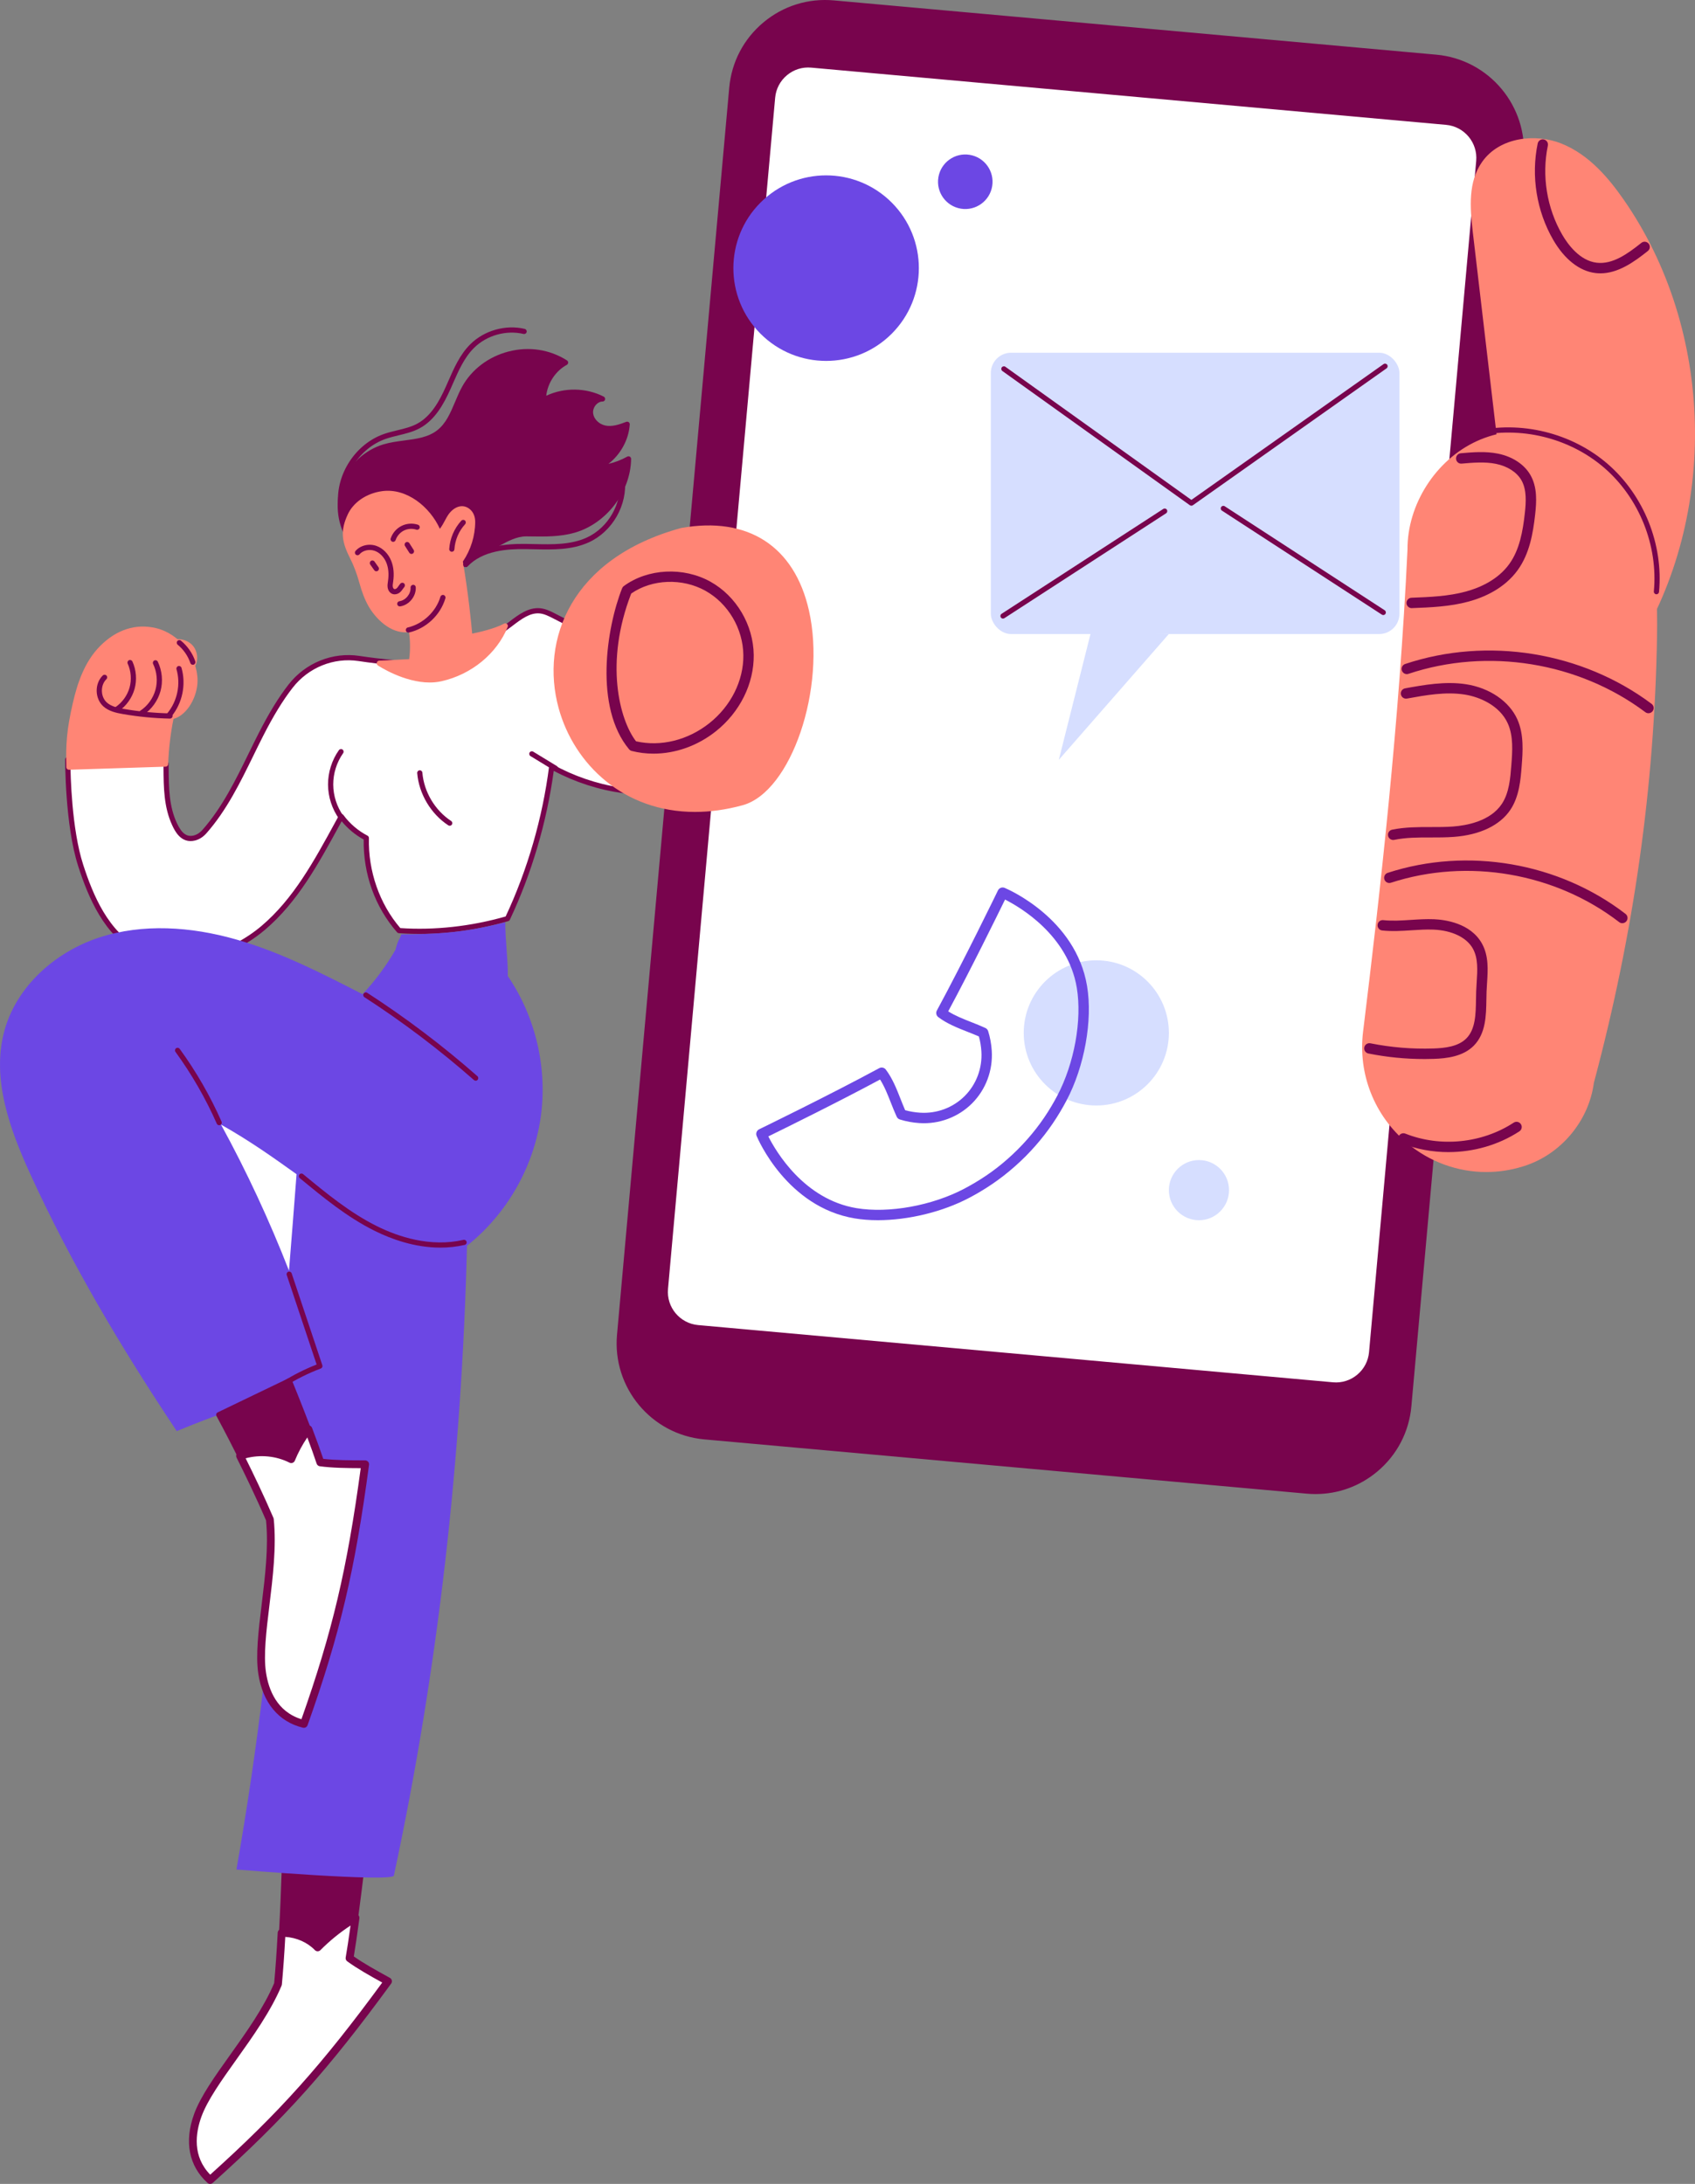 <svg xmlns="http://www.w3.org/2000/svg" id="Layer_2" data-name="Layer 2" width="1598.52" height="2058.81" viewBox="0 0 1598.52 2058.81"><rect x="0" y="0" width="1598.52" height="2058.81" fill="#808080" stroke="none"/><defs><style> .cls-1 { fill: #fff; } .cls-2 { fill: #ff8575; } .cls-3 { fill: #6c47e4; } .cls-4 { fill: #d6deff; } .cls-5 { fill: #78044d; } </style></defs><g id="_6" data-name="6"><g><g><path class="cls-5" d="m328.95,506.86c-9.02-15.16-10.62-34.52-4.21-50.95,6.41-16.44,20.69-29.6,37.59-34.66,17.16-5.13,37.25-2.66,51.42-13.62,12.92-9.99,16.36-27.69,24.26-41.99,17.51-31.68,61.78-45.06,95.36-23.84-12.64,6.87-20.99,21.01-20.89,35.4,16.89-9.47,38.52-9.9,55.78-1.12-6.76.02-12.15,7.22-11.32,13.93.83,6.71,6.76,12.09,13.36,13.52,6.61,1.43,13.61-.6,21.16-3.57-1.21,17.82-13.07,34.5-29.5,41.5,10.75-.55,21.36-3.6,30.76-8.85-.43,30.23-22.39,58.91-51.45,67.22-14.36,4.1-29.57,3.58-44.5,3.37-14.93-.22-27.8,11.05-41.73,16.44-13.93,5.4-26.34,17.1-28.43,31.88l-97.66-44.67Z"></path><path class="cls-5" d="m426.61,553.98c-.35,0-.7-.07-1.02-.22l-97.65-44.67c-.45-.21-.83-.55-1.09-.97-9.35-15.72-11.03-36.06-4.39-53.1,6.64-17.04,21.65-30.87,39.18-36.12,6.36-1.9,13.11-2.79,19.63-3.65,11.54-1.52,22.44-2.95,30.98-9.56,8.32-6.44,12.49-16.31,16.9-26.76,2.04-4.84,4.15-9.84,6.72-14.47,8.95-16.2,24.92-28.27,43.83-33.11,19.14-4.91,38.66-1.93,54.98,8.39.73.47,1.17,1.28,1.14,2.15s-.52,1.66-1.28,2.07c-10.61,5.77-18.05,17.13-19.39,29.12,17.01-7.97,37.41-7.74,54.22.82,1.01.51,1.53,1.65,1.27,2.75-.26,1.1-1.24,1.88-2.37,1.88-2.27,0-4.47,1.1-6.22,3.08-2.02,2.29-3.02,5.32-2.68,8.1.66,5.33,5.48,10.13,11.45,11.43,6.23,1.35,13.16-.86,19.75-3.46.79-.3,1.66-.19,2.35.3.68.5,1.05,1.31,1,2.14-.98,14.52-8.69,28.31-20.16,37.21,6.21-1.45,12.22-3.76,17.78-6.86.76-.43,1.7-.41,2.45.04.75.45,1.21,1.27,1.2,2.14-.44,31.1-23.33,60.99-53.23,69.54-13.83,3.96-28.38,3.72-42.49,3.5l-2.72-.04c-.13,0-.26,0-.39,0-9.08,0-17.42,4.53-26.23,9.33-4.58,2.49-9.32,5.07-14.18,6.95-14.56,5.64-25.12,17.4-26.89,29.94-.11.77-.57,1.44-1.25,1.81-.37.2-.77.3-1.18.3Zm-95.93-49.03l94.11,43.05c3.68-15.56,17.3-25.96,29.37-30.64,4.56-1.77,9.16-4.27,13.6-6.69,9.11-4.95,18.71-10,29.04-9.92l2.73.04c13.74.21,27.93.44,41.07-3.31,26.56-7.59,47.2-33.25,49.47-60.73-8.73,4.2-18.32,6.66-27.98,7.16-1.14.07-2.25-.74-2.52-1.9-.26-1.16.34-2.34,1.43-2.81,14.42-6.14,25.12-20.12,27.58-35.55-6.17,2.17-12.6,3.6-18.8,2.27-8.07-1.75-14.36-8.17-15.28-15.61-.51-4.15.93-8.62,3.86-11.94.91-1.04,1.92-1.91,3-2.62-15.35-5.63-33.45-4.39-47.69,3.59-.75.42-1.68.41-2.43-.02-.75-.44-1.22-1.23-1.22-2.1-.09-13.81,7.24-27.52,18.59-35.37-14.43-7.93-31.22-9.99-47.7-5.76-17.61,4.52-32.46,15.72-40.76,30.74-2.44,4.41-4.49,9.29-6.49,14.01-4.46,10.57-9.08,21.51-18.41,28.73-9.59,7.42-21.67,9.01-33.34,10.55-6.33.83-12.89,1.69-18.87,3.49-16.11,4.82-29.9,17.54-36.01,33.2-6.02,15.43-4.61,33.8,3.65,48.16Z"></path></g><g><path class="cls-5" d="m365.94,1867.8c-61.58,84.3-102.54,128.86-167.76,187.34-19.58-17.66-18.89-41.07-11.66-60.99,12.15-33.35,56.46-77.91,75.64-123.69,1.38-14.71,2.51-31.58,3.39-48.25,2.36-43.33,3.29-85.43,3.29-85.43l75.54-2.46s-4.53,39.3-9.1,73.68c-1.97,14.71-3.98,28.57-5.66,38.02,10.38,7.57,23.36,14.66,36.3,21.79Z"></path><path class="cls-5" d="m198.18,2057.58c-.59,0-1.17-.21-1.64-.63-22.06-19.89-18.87-45.59-12.32-63.64,5.96-16.38,19.51-35.36,33.85-55.46,15.66-21.95,31.84-44.64,41.7-68,1.26-13.61,2.39-29.68,3.35-47.77,2.33-42.8,3.28-84.93,3.29-85.36.03-1.3,1.07-2.35,2.37-2.39l75.54-2.46c.68-.06,1.4.26,1.88.79.48.52.71,1.23.63,1.94-.05.39-4.58,39.71-9.11,73.72-2.05,15.32-3.91,27.92-5.41,36.6,9.66,6.88,21.68,13.5,33.33,19.92l1.47.81c.61.34,1.06.93,1.21,1.62.15.69,0,1.41-.42,1.97-59.26,81.14-100.11,126.75-168.1,187.71-.47.42-1.05.63-1.64.63Zm73.07-318.43c-.23,9.42-1.22,46.06-3.24,83.19-.97,18.32-2.11,34.59-3.4,48.34-.02.25-.09.49-.18.72-10.05,23.99-26.48,47.02-42.37,69.29-14.14,19.82-27.49,38.54-33.23,54.29-5.87,16.17-8.87,38.96,9.39,56.82,66.08-59.4,106.43-104.44,164.1-183.21-11.97-6.6-24.27-13.43-34.11-20.61-.76-.55-1.14-1.49-.97-2.41,1.53-8.64,3.48-21.75,5.64-37.91,3.82-28.7,7.64-61.19,8.76-70.81l-70.38,2.29Z"></path></g><g><path class="cls-1" d="m365.94,1867.8c-61.58,84.3-102.54,128.86-167.76,187.34-19.58-17.66-18.89-41.07-11.66-60.99,12.15-33.35,56.46-77.91,75.64-123.69,1.38-14.71,2.51-31.58,3.39-48.25,12.54-.25,25.28,4.57,34.03,13.62,10.67-10.72,22.67-20.12,35.71-27.84-1.97,14.71-3.98,28.57-5.66,38.02,10.38,7.57,23.36,14.66,36.3,21.79Z"></path><path class="cls-5" d="m198.18,2058.81c-.88,0-1.76-.31-2.46-.95-17.61-15.88-22.1-38.95-12.65-64.97,6.02-16.54,19.61-35.59,34-55.76,15.58-21.84,31.68-44.42,41.49-67.59,1.26-13.55,2.37-29.54,3.33-47.54.1-1.93,1.67-3.44,3.6-3.48,12.41-.14,24.98,4.26,34.06,12.19,10.31-9.97,21.69-18.67,33.88-25.89,1.21-.72,2.72-.68,3.9.1,1.17.78,1.8,2.16,1.61,3.55-1.99,14.89-3.81,27.22-5.28,35.89,9.49,6.68,21.22,13.14,32.58,19.4l1.47.81c.93.51,1.58,1.39,1.82,2.42.23,1.03,0,2.11-.62,2.96-59.32,81.21-100.21,126.87-168.27,187.9-.7.63-1.58.94-2.45.94Zm70.86-232.86c-.93,16.9-2.01,31.97-3.21,44.84-.04.37-.13.74-.27,1.08-10.1,24.11-27.32,48.24-42.51,69.53-14.09,19.75-27.4,38.41-33.08,54-5.66,15.58-8.6,37.43,8.28,54.71,65.18-58.67,105.33-103.47,162.24-181.12-11.62-6.41-23.46-13.04-33.03-20.02-1.14-.83-1.7-2.23-1.45-3.61,1.27-7.2,2.84-17.51,4.58-30.12-10.18,6.67-19.72,14.44-28.4,23.18-.69.69-1.63,1.08-2.61,1.08h-.02c-.99,0-1.93-.41-2.62-1.12-7.05-7.28-17.29-11.8-27.92-12.44Z"></path></g><g><path class="cls-1" d="m398.84,625.72c-20.27.01-40.54-1.98-60.29-4.96-24.59-3.71-49.2,6.44-64.48,26.07-11,14.14-20.07,30.07-28.2,46.06-15.97,31.39-29.65,64.51-53.04,91.02-2.52,2.86-5.78,5.14-9.48,6.07-9.95,2.49-15.25-5.52-18.7-12.9-8.33-17.82-7.87-37.43-8.06-57.1l-92.66-3.89s-.4,60.84,12.16,99.72c10.3,31.89,25.12,65.12,54.92,80.44,37.5,19.27,85.14,5.75,117.28-21.54,32.14-27.29,52.18-65.82,73.58-104.94,6.14,8.36,14.18,15.32,23.6,20.22-.82,31.49,9.73,63.15,30.86,87.31,35.3,2.56,71.12-2.25,102.28-11.27,21.89-46.37,35.71-96.54,41.67-143.18,20.82,11.6,43.82,19.25,67.44,22.43,0,0-13.16-139.56-7.66-135.16-19.12-9.8-38.25-19.59-57.37-29.39-4.26-2.18-8.64-4.4-13.4-4.88-10.31-1.04-19.43,6.08-27.68,12.35-25.85,19.63-55.09,37.5-82.76,37.52Z"></path><path class="cls-5" d="m169.78,907.81c-13.57,0-27.14-2.83-39.89-9.38-31.56-16.22-46.58-52.27-56.14-81.86-12.53-38.81-12.28-99.88-12.28-100.49,0-.66.28-1.3.76-1.76.48-.46,1.04-.73,1.79-.67l92.66,3.89c1.3.05,2.33,1.12,2.35,2.42l.03,4.05c.14,18.48.26,35.93,7.8,52.04,4.56,9.75,9.32,13.2,15.88,11.56,3.76-.94,6.56-3.41,8.24-5.32,18.6-21.1,31.27-46.97,43.51-72,3.03-6.2,6.06-12.39,9.18-18.52,9.91-19.48,18.95-34.24,28.45-46.45,15.93-20.46,41.54-30.8,66.78-26.98,22,3.32,41.54,4.93,59.71,4.93h.22c29.18-.02,60.36-21.14,81.28-37.02l.57-.44c8.34-6.34,17.79-13.51,28.84-12.4,5.28.53,10.06,2.98,14.27,5.14l57.37,29.39h0c.16.08.3.17.42.27.98.79,1.21,2.19.53,3.24-.18.27-.4.5-.66.68-1.84,10,4.27,85.92,8.7,132.91.07.74-.2,1.48-.74,2-.54.52-1.3.76-2.02.66-22.56-3.04-45.01-10.29-65.15-21-6.56,48.35-20.85,96.8-41.41,140.37-.3.64-.86,1.11-1.53,1.31-34.04,9.86-69.73,13.79-103.14,11.36-.64-.04-1.24-.35-1.67-.83-20.83-23.82-31.99-54.83-31.5-87.47-7.92-4.34-15.01-10.23-20.76-17.22l-1.66,3.03c-20.54,37.65-39.94,73.21-70.7,99.33-20.91,17.75-50.49,31.23-80.09,31.23Zm-103.4-189.17c.1,11.89,1.19,62.82,12.03,96.41,9.27,28.7,23.75,63.61,53.72,79.01,38.53,19.8,85.31,3.61,114.57-21.23,30.06-25.52,49.26-60.7,69.57-97.94l3.45-6.31c.4-.74,1.15-1.21,1.98-1.27.88-.03,1.64.32,2.14.99,5.97,8.12,13.84,14.86,22.76,19.5.83.43,1.34,1.3,1.32,2.24-.8,31.16,9.97,62.03,29.6,84.88,32.21,2.2,66.53-1.57,99.35-10.95,20.6-43.91,34.76-92.8,40.98-141.44.1-.81.6-1.51,1.32-1.88.73-.36,1.59-.35,2.3.05,19.51,10.87,41.4,18.34,63.52,21.71-9.06-96.54-9.25-123.32-8.01-131.11l-55.41-28.39c-4.02-2.06-8.17-4.18-12.53-4.62-9.08-.9-17.38,5.35-25.38,11.43l-.57.44c-21.48,16.31-53.58,38-84.24,38.02h-.22c-18.42,0-38.2-1.63-60.44-4.99-23.54-3.56-47.34,6.09-62.18,25.15-9.3,11.96-18.19,26.47-27.95,45.66-3.11,6.1-6.13,12.27-9.14,18.45-12.39,25.31-25.19,51.49-44.24,73.08-3.07,3.48-6.78,5.84-10.72,6.83-13.34,3.32-19.27-9.43-21.51-14.24-7.99-17.08-8.13-35.89-8.26-54.08v-1.71s-87.79-3.69-87.79-3.69Z"></path></g><g><path class="cls-2" d="m65.02,723.21c-.52-19.68-.03-33.62,6.11-60.13,4.44-19.18,11.2-38.51,25.12-52.43,13.92-13.92,30.95-20.64,50.12-16.17,21.05,4.91,37.38,25.38,37.49,46.99.08,15.2-9.82,31.86-22.33,34.23-3.03,14.68-4.83,29.62-5.37,44.6l-91.12,2.91Z"></path><path class="cls-2" d="m65.02,725.66c-.62,0-1.23-.24-1.68-.67-.48-.45-.75-1.07-.77-1.72-.56-21.17.2-34.97,6.17-60.74,3.91-16.87,10.37-38.2,25.77-53.61,15.4-15.41,33.52-21.23,52.41-16.82,21.97,5.12,39.27,26.81,39.38,49.36.07,14.56-9.15,32.49-22.7,36.27-2.81,14.04-4.5,28.39-5.01,42.66-.05,1.29-1.08,2.32-2.37,2.36l-91.12,2.91s-.06,0-.08,0Zm69.83-130.08c-13.19,0-25.77,5.69-36.87,16.8-14.53,14.54-20.7,35.03-24.46,51.26-5.62,24.24-6.53,37.66-6.11,57.05l86.38-2.76c.64-14.31,2.43-28.67,5.33-42.72.2-.97.96-1.73,1.94-1.91,10.72-2.03,20.42-17.2,20.34-31.81-.1-20.39-15.74-39.98-35.59-44.61-3.68-.86-7.35-1.29-10.95-1.29Z"></path></g><g><path class="cls-2" d="m414.13,503.29c-7.93-21.6-30.7-40.95-53.49-37.83-12.72,1.74-25.2,9.06-30.54,20.74-5.81,12.7-6.27,22.16,1.82,38.08,3.9,7.68,6.98,15.78,9.24,24.09,2.06,7.55,4.6,14.92,8.43,21.72,6.11,10.88,20.85,26.83,38.07,23,3.13,15.39.38,30.65.38,30.65l-30.3,1.55s31.12,20.56,58.02,14.56c26.89-6,50.64-24.78,60.79-49.74-11.75,6.32-33.47,10.18-33.47,10.18,0,0-2.64-34.14-9.14-71.47,7.55-10.72,11.75-23.78,11.77-36.9,0-3.66-1.17-7.37-3.92-9.78-6.41-5.63-13.62-.73-17.31,4.97-2.93,4.54-4.72,9.89-10.35,16.19Z"></path><path class="cls-2" d="m405.26,643.4c-24.24,0-47.75-15.33-48.89-16.08-.88-.58-1.29-1.67-1.01-2.69.28-1.02,1.18-1.75,2.24-1.8l28.3-1.45c.55-4.19,1.56-14.65-.23-25.48-17.87,2.28-32.34-14.13-38.24-24.62-3.42-6.1-6.17-13.18-8.65-22.28-2.26-8.28-5.3-16.23-9.06-23.63-7.97-15.69-8.44-25.83-1.86-40.2,5.33-11.65,17.76-20.14,32.44-22.14,23.34-3.22,45.28,15,54.53,35.52,2.09-2.82,3.48-5.42,4.84-7.97.91-1.7,1.77-3.3,2.75-4.81,3.05-4.71,7.43-7.88,11.72-8.47,3.33-.46,6.51.57,9.26,2.99,3.07,2.7,4.75,6.83,4.75,11.62-.02,13.21-4.15,26.47-11.63,37.46,5.28,30.62,8,59.21,8.77,67.98,6.07-1.23,21.2-4.62,30.09-9.41.92-.49,2.03-.36,2.8.33.77.69,1.02,1.79.63,2.75-10.28,25.27-34.24,44.9-62.53,51.21-3.64.81-7.34,1.17-11.02,1.17Zm-39.08-16.1c10.52,5.5,30.95,14.17,49.03,10.15,24.5-5.47,45.54-21.44,56.35-42.38-11.96,4.73-27.3,7.49-28.06,7.62-.69.12-1.39-.05-1.93-.48-.55-.42-.89-1.06-.94-1.75-.03-.34-2.71-34.46-9.11-71.24-.11-.64.03-1.3.41-1.83,7.28-10.33,11.3-22.94,11.32-35.49,0-3.32-1.12-6.21-3.08-7.94-1.69-1.49-3.42-2.09-5.35-1.82-2.86.4-6.04,2.81-8.28,6.28-.91,1.4-1.7,2.89-2.54,4.46-1.89,3.53-4.03,7.54-8.04,12.03-.57.64-1.45.94-2.28.78-.85-.16-1.55-.75-1.84-1.56-7.27-19.78-28.84-39.27-50.86-36.25-13.03,1.78-24.01,9.19-28.65,19.33-5.18,11.32-6.33,19.99,1.77,35.95,3.91,7.7,7.08,15.96,9.42,24.56,2.37,8.71,4.97,15.43,8.2,21.17,5.13,9.13,19.15,25.45,35.4,21.81.64-.14,1.31-.03,1.87.34.55.36.94.92,1.07,1.57,3.19,15.67.51,30.93.39,31.57-.2,1.12-1.15,1.95-2.29,2.01l-21.98,1.12Z"></path></g><path class="cls-3" d="m378.36,880.85c-1.38,5.09-2.77,4.04-5.38,14.48-8.85,15.39-19.52,29.74-31.12,41.89-38.77-19.88-77.87-39.88-119.79-51.75-41.93-11.87-87.39-15.18-128.78-1.56s-77.9,46.08-89.24,88.15c-12.17,45.16,5.25,92.62,24.69,135.16,38.64,84.53,86.38,164.65,137.98,241.95,0,0,81.14-34.45,90.76-26.5,5.08,30.7,7.1,61.91,6.8,94.35-7.41,115.78-21.21,231.15-41.31,345.41,0,0,146.7,12.18,148.48,5.73,41.69-194.54,64.01-393.23,68.95-593.78,36.97-29.3,62.26-72.94,69.3-119.59,7.03-46.64-4.27-95.81-30.79-134.62.25-14.31-2.61-36.4-2.36-50.7-26.16,6.34-48.2,11.39-98.18,11.39Z"></path><path class="cls-1" d="m208.45,1060.21c24.32,44.42,45.66,90.48,64.09,137.66,2.43-30.36,4.85-60.73,7.14-90.92-21.98-15.7-43.97-31.39-71.23-46.74Z"></path><g><path class="cls-5" d="m344.4,1380.4c-13.82,103.48-28.48,162.25-57.79,244.78-25.63-6.2-36.25-27.05-39.4-48-5.26-35.12,12.34-95.41,7.28-144.79-9.1-21.15-19.33-42.49-28.08-59.9-11.36-22.77-20.12-38.76-20.12-38.76l66.54-32.02s9.05,22.03,18,45.64c4.08,10.72,8.12,21.79,11.26,31.28,12.74,1.72,27.54,1.72,42.3,1.77Z"></path><path class="cls-5" d="m286.61,1627.63c-.19,0-.38-.02-.58-.07-28.92-7-38.39-31.06-41.24-50.02-2.58-17.23.23-40.36,3.21-64.85,3.25-26.77,6.62-54.45,4.09-79.69-9.91-23.01-20.62-45-27.87-59.42-11.21-22.47-19.98-38.52-20.07-38.68-.33-.59-.39-1.29-.18-1.93.2-.64.66-1.17,1.27-1.46l66.54-32.02c.61-.29,1.31-.32,1.94-.08.63.24,1.13.73,1.39,1.36.09.22,9.17,22.34,18.02,45.71,4.35,11.42,7.98,21.48,10.81,29.92,11.9,1.46,25.78,1.51,39.22,1.55h1.24c.7,0,1.37.31,1.84.84.46.53.68,1.24.58,1.93-13.32,99.76-27.39,159.36-57.91,245.28-.35,1-1.29,1.63-2.31,1.63Zm-76.94-292.81c2.81,5.21,10.13,18.92,18.93,36.57,7.31,14.55,18.14,36.78,28.14,60.03.1.23.16.47.18.72,2.66,25.89-.76,53.98-4.06,81.16-2.94,24.14-5.71,46.95-3.23,63.53,2.55,16.99,10.79,38.41,35.41,45.42,29.59-83.62,43.49-142.51,56.54-239.4-13.69-.05-27.74-.15-39.82-1.78-.93-.13-1.7-.77-2-1.66-2.83-8.54-6.71-19.32-11.22-31.18-7.14-18.82-14.41-36.83-17-43.18l-61.88,29.77Z"></path></g><g><path class="cls-5" d="m584.34,1258.53L690.16,82.92c4.38-48.62,47.34-84.49,95.96-80.11l568.19,51.17c48.62,4.38,84.48,47.34,80.11,95.96l-105.82,1175.61c-4.38,48.62-47.34,84.49-95.96,80.11l-568.19-51.17c-48.62-4.38-84.48-47.34-80.11-95.96Z"></path><path class="cls-5" d="m1240.72,1408.48c-2.76,0-5.53-.12-8.31-.37l-568.19-51.17c-49.88-4.49-86.82-48.73-82.33-98.62L687.72,82.7c2.18-24.17,13.63-46.04,32.26-61.59,18.63-15.55,42.22-22.92,66.36-20.74l568.19,51.17c49.88,4.49,86.82,48.73,82.33,98.62l-105.82,1175.61c-2.18,24.17-13.63,46.04-32.26,61.59-16.48,13.76-36.84,21.11-58.06,21.11Zm-656.38-149.94l2.44.22c-4.25,47.19,30.69,89.05,77.88,93.3l568.19,51.17c22.88,2.06,45.16-4.91,62.79-19.62,17.62-14.71,28.46-35.41,30.52-58.27l105.82-1175.61c4.25-47.2-30.69-89.05-77.88-93.3L785.9,5.26c-22.89-2.05-45.16,4.91-62.78,19.62-17.62,14.71-28.46,35.41-30.52,58.27l-105.82,1175.61-2.44-.22Z"></path></g><g><path class="cls-1" d="m627.54,1214.94L728.6,91.93c1.67-18.58,18.09-32.29,36.67-30.61l598.73,53.94c18.58,1.67,32.28,18.09,30.61,36.67l-101.06,1123.01c-1.67,18.58-18.09,32.29-36.67,30.61l-598.73-53.94c-18.58-1.67-32.28-18.09-30.61-36.67Z"></path><path class="cls-5" d="m1259.97,1308.14c-1.1,0-2.2-.05-3.31-.15l-598.73-53.94c-19.89-1.79-34.62-19.44-32.83-39.33h0L726.15,91.71c.87-9.64,5.44-18.36,12.87-24.56,7.43-6.2,16.78-9.14,26.47-8.27l598.72,53.94c19.89,1.79,34.62,19.43,32.83,39.33l-101.06,1123.01c-.87,9.64-5.44,18.36-12.87,24.56-6.57,5.49-14.69,8.42-23.15,8.42Zm-629.99-92.98h0c-1.55,17.2,11.19,32.46,28.39,34.01l598.72,53.94c8.33.76,16.47-1.79,22.89-7.15,6.42-5.36,10.37-12.91,11.13-21.24l101.06-1123.01c1.55-17.2-11.19-32.46-28.39-34.01l-598.73-53.94c-8.35-.76-16.46,1.79-22.89,7.15-6.42,5.36-10.37,12.91-11.13,21.24l-101.06,1123.01Z"></path></g><g><path class="cls-2" d="m643.22,501.34c-201.12,55.1-118.2,302,56.2,254.22,75.71-20.74,113.72-284.46-56.2-254.22Z"></path><path class="cls-2" d="m655.42,765.42c-67.01,0-114.04-44.76-128.58-97.85-17.53-63.97,11.36-141.27,115.41-169.78.1-.03.22-.05.33-.07,62.8-11.17,106.66,17.2,120.33,77.85,16.51,73.23-16.79,171-62.52,183.53-15.79,4.33-30.82,6.32-44.96,6.32Zm-11.4-260.49c-99.02,27.2-126.65,100.3-110.1,160.7,16.64,60.76,78.47,109.95,164.52,86.38,42.56-11.66,73.08-104.79,57.29-174.82-7.45-33.06-31.83-86.41-111.71-72.26Z"></path></g><path class="cls-5" d="m426.11,520.15c-.06,0-.11,0-.16,0-1.35-.09-2.37-1.25-2.29-2.6.64-9.89,4.68-19.37,11.38-26.68.91-1,2.46-1.06,3.46-.15,1,.91,1.06,2.46.15,3.46-5.95,6.49-9.53,14.9-10.1,23.69-.09,1.3-1.16,2.29-2.44,2.29Z"></path><path class="cls-5" d="m385.15,596.35c-1.12,0-2.13-.77-2.39-1.9-.3-1.32.52-2.63,1.84-2.94,14.25-3.27,26.61-14.89,30.75-28.91.38-1.29,1.73-2.03,3.05-1.66,1.3.39,2.04,1.75,1.66,3.04-4.7,15.91-18.18,28.59-34.36,32.3-.18.04-.37.06-.55.06Z"></path><path class="cls-5" d="m372.24,560.3c-.74,0-1.47-.13-2.16-.38-2.35-.87-4.08-3.21-4.5-6.1-.28-1.91,0-3.77.24-5.4l.09-.62c.94-6.49.45-12.24-1.44-17.07-2.15-5.49-6.31-9.77-11.13-11.47-5.12-1.8-11.15-.4-14.33,3.33-.87,1.03-2.43,1.15-3.45.27-1.03-.88-1.15-2.42-.27-3.46,4.52-5.29,12.62-7.25,19.69-4.77,6.14,2.16,11.4,7.5,14.06,14.3,2.21,5.63,2.79,12.21,1.73,19.55l-.1.65c-.21,1.42-.42,2.77-.24,3.96.16,1.07.72,1.98,1.37,2.22.65.24,1.68-.1,2.45-.83.55-.52,1.03-1.2,1.58-1.99.53-.76,1.09-1.55,1.77-2.31.89-1.01,2.45-1.1,3.46-.21,1.01.9,1.1,2.45.2,3.46-.54.61-.98,1.25-1.41,1.87-.65.93-1.32,1.89-2.24,2.75-1.54,1.45-3.49,2.23-5.35,2.23Z"></path><path class="cls-5" d="m377.02,571.67c-1.19,0-2.24-.88-2.42-2.09-.2-1.34.73-2.59,2.07-2.78,5.93-.87,10.86-6.89,10.54-12.88-.07-1.35.96-2.5,2.31-2.58,1.52-.1,2.51.97,2.58,2.32.45,8.51-6.29,16.75-14.72,17.99-.12.02-.24.03-.36.03Z"></path><path class="cls-5" d="m370.79,510.82c-.26,0-.52-.04-.78-.13-1.28-.43-1.98-1.81-1.55-3.1,1.69-5.08,5.4-9.38,10.19-11.78,4.78-2.4,10.43-2.81,15.53-1.14,1.28.43,1.98,1.81,1.56,3.1-.42,1.29-1.81,1.98-3.1,1.56-3.85-1.28-8.15-.96-11.79.86-3.58,1.8-6.47,5.14-7.74,8.94-.34,1.03-1.3,1.68-2.32,1.68Z"></path><path class="cls-5" d="m321.28,476.96c-1.27,0-2.35-.99-2.44-2.28-1.91-27.93,16.54-56.06,42.92-65.43,4.25-1.51,8.67-2.58,12.95-3.61,6.73-1.62,13.09-3.16,18.85-6.28,13.09-7.09,20.86-21.39,26.73-34.45.84-1.87,1.67-3.76,2.5-5.65,5.41-12.32,11-25.07,20.76-34.75,13.15-13.04,33.3-18.72,51.31-14.46,1.31.31,2.13,1.63,1.82,2.95-.31,1.32-1.6,2.14-2.95,1.82-16.41-3.88-34.76,1.3-46.73,13.18-9.1,9.02-14.5,21.33-19.72,33.23-.83,1.9-1.67,3.8-2.52,5.69-6.21,13.81-14.49,28.97-28.86,36.75-6.32,3.42-13.29,5.11-20.04,6.73-4.15,1-8.45,2.04-12.45,3.46-24.38,8.67-41.44,34.66-39.67,60.48.09,1.35-.93,2.52-2.28,2.61-.06,0-.11,0-.17,0Z"></path><path class="cls-5" d="m439.29,534.68c-.61,0-1.21-.22-1.68-.67-.99-.93-1.03-2.48-.1-3.46,15.37-16.3,40.33-17.94,57.62-17.8,2.92.03,5.87.09,8.81.16,16.9.39,34.33.76,49.39-6.12,20.43-9.34,33.49-32.34,31.06-54.69-.15-1.34.82-2.55,2.17-2.7,1.34-.13,2.55.82,2.7,2.17,2.66,24.38-11.59,49.48-33.9,59.67-16.08,7.36-34.11,6.95-51.53,6.57-2.93-.07-5.85-.13-8.75-.16-16.57-.22-39.96,1.36-54.01,16.26-.48.51-1.13.77-1.78.77Z"></path><path class="cls-5" d="m321.79,773c-.76,0-1.51-.36-1.99-1.02-6.69-9.36-10.4-20.85-10.44-32.36-.03-11.51,3.6-23.03,10.24-32.43.78-1.11,2.31-1.36,3.42-.59,1.1.78,1.37,2.31.59,3.42-6.05,8.58-9.37,19.09-9.34,29.59.04,10.5,3.42,20.99,9.52,29.53.79,1.1.53,2.63-.57,3.42-.43.31-.93.46-1.42.46Z"></path><path class="cls-5" d="m424.11,778.45c-.46,0-.93-.13-1.34-.4-16.45-10.77-27.68-29.64-29.32-49.24-.11-1.35.89-2.53,2.24-2.64,1.37-.13,2.54.89,2.64,2.24,1.51,18.13,11.91,35.58,27.12,45.54,1.13.74,1.45,2.26.7,3.39-.47.72-1.25,1.11-2.05,1.11Z"></path><path class="cls-5" d="m523.83,726.7c-.44,0-.88-.12-1.27-.36l-22.27-13.56c-1.16-.7-1.52-2.21-.82-3.37.7-1.16,2.22-1.52,3.37-.82l22.27,13.56c1.16.7,1.52,2.21.82,3.37-.46.76-1.27,1.18-2.09,1.18Z"></path><path class="cls-2" d="m164.36,603.09c6.48-1.61,13.8.9,17.93,6.15,4.13,5.25,4.84,12.96,1.75,18.88l-19.68-25.03Z"></path><path class="cls-5" d="m160.31,677.44h-.05c-14.87-.31-29.82-1.75-44.45-4.3-6.22-1.08-13.28-2.62-18.41-7.28-3.86-3.51-6.13-8.77-6.22-14.44-.09-5.67,2-11,5.74-14.64.97-.95,2.52-.92,3.47.05.94.97.92,2.52-.05,3.46-2.77,2.69-4.32,6.72-4.25,11.04.07,4.32,1.75,8.29,4.62,10.89,4.15,3.77,10.16,5.07,15.95,6.07,14.39,2.5,29.1,3.92,43.72,4.22,1.35.03,2.43,1.15,2.4,2.5-.03,1.33-1.12,2.4-2.45,2.4Z"></path><path class="cls-5" d="m110.41,670.99c-.78,0-1.55-.37-2.02-1.07-.76-1.12-.47-2.64.64-3.41,6.31-4.3,11.11-10.99,13.16-18.35,2.05-7.36,1.41-15.57-1.76-22.52-.56-1.23-.02-2.68,1.21-3.25,1.22-.56,2.68-.02,3.24,1.21,3.65,7.98,4.39,17.41,2.03,25.87-2.36,8.46-7.87,16.14-15.12,21.08-.43.29-.9.43-1.38.43Z"></path><path class="cls-5" d="m133.77,674.44c-.79,0-1.57-.38-2.04-1.09-.75-1.13-.44-2.65.68-3.4,6.88-4.59,12.07-11.79,14.24-19.77,2.18-7.98,1.35-16.82-2.25-24.27-.59-1.22-.08-2.68,1.14-3.27,1.22-.59,2.69-.08,3.27,1.14,4.12,8.5,5.05,18.59,2.57,27.69-2.48,9.11-8.41,17.33-16.26,22.56-.42.28-.89.41-1.36.41Z"></path><path class="cls-5" d="m159.72,676.39c-.55,0-1.1-.18-1.56-.56-1.05-.86-1.19-2.41-.33-3.45,9.4-11.38,12.71-27.25,8.63-41.43-.37-1.3.38-2.66,1.68-3.03,1.31-.37,2.66.38,3.03,1.68,4.52,15.71.86,33.3-9.56,45.91-.48.59-1.18.89-1.89.89Z"></path><path class="cls-5" d="m448.6,1018.81c-.58,0-1.15-.2-1.62-.61-32.34-28.44-67.09-54.73-103.3-78.13-1.14-.74-1.46-2.25-.73-3.39.73-1.15,2.26-1.46,3.39-.73,36.41,23.53,71.36,49.97,103.87,78.57,1.02.89,1.12,2.44.22,3.46-.48.55-1.16.83-1.84.83Z"></path><path class="cls-5" d="m415.27,1176.16c-24.17,0-46.22-8.03-61.95-15.83-26.04-12.93-48.69-31.61-70.6-49.68-1.04-.86-1.19-2.41-.33-3.45.87-1.05,2.41-1.19,3.45-.33,21.69,17.89,44.12,36.39,69.66,49.07,19.89,9.87,50.18,20.12,81.61,12.89,1.31-.32,2.63.52,2.94,1.84s-.52,2.63-1.84,2.94c-7.77,1.78-15.46,2.55-22.94,2.55Z"></path><path class="cls-5" d="m206.69,1060.78c-.94,0-1.84-.54-2.24-1.46-10.52-23.84-23.63-46.61-38.96-67.68-.79-1.1-.55-2.63.54-3.42,1.1-.79,2.63-.55,3.42.54,15.54,21.35,28.82,44.43,39.48,68.59.54,1.24-.01,2.68-1.25,3.23-.32.14-.66.21-.99.21Z"></path><path class="cls-5" d="m267.78,1307.09c-.81,0-1.61-.4-2.07-1.14-.72-1.14-.38-2.66.77-3.38,10.04-6.33,20.84-11.78,32.12-16.21l-28.19-84.4c-.43-1.28.26-2.67,1.55-3.1,1.3-.42,2.67.27,3.1,1.55l28.93,86.62c.42,1.25-.22,2.6-1.45,3.07-11.77,4.46-23.03,10.05-33.44,16.62-.41.26-.86.38-1.31.38Z"></path><path class="cls-5" d="m354.93,538.56c-.77,0-1.52-.36-2-1.04l-3.74-5.28c-.78-1.1-.52-2.63.58-3.42,1.1-.78,2.63-.53,3.42.58l3.74,5.29c.78,1.11.52,2.63-.59,3.42-.43.3-.92.45-1.41.45Z"></path><path class="cls-5" d="m388.05,522.2c-.81,0-1.6-.4-2.07-1.14l-4.04-6.37c-.73-1.14-.39-2.66.75-3.38,1.14-.72,2.66-.39,3.38.76l4.04,6.37c.73,1.14.39,2.66-.75,3.38-.41.26-.87.38-1.32.38Z"></path><g><g><path class="cls-2" d="m1415.83,415.96c-7.72-65.72-15.44-131.44-23.16-197.16-2.56-21.83-4.61-45.9,7.98-63.92,14.89-21.31,46.27-25.81,70.42-16.19,24.15,9.62,42.21,30.15,57.07,51.48,84.9,121.76,89.26,294.44,10.61,420.33l-122.93-194.54Z"></path><path class="cls-2" d="m1538.76,614.18c-1.26,0-2.43-.65-3.11-1.71l-122.94-194.54c-.29-.46-.48-.99-.54-1.53l-23.15-197.16c-2.87-24.41-4.36-47.87,8.62-66.45,16.79-24.03,51.06-26.95,74.79-17.5,26.9,10.71,45.51,33.84,58.73,52.79,85.66,122.85,90.06,297.36,10.72,424.38-.67,1.07-1.84,1.73-3.11,1.73h0Zm-119.38-199.47l119.34,188.84c74.64-124.14,69.32-292.37-13.58-411.27-12.63-18.11-30.34-40.18-55.42-50.17-21.11-8.41-51.43-6.05-66.05,14.88-11.5,16.47-10.04,38.44-7.34,61.39l23.05,196.33Z"></path></g><g><path class="cls-2" d="m1436.54,1095.66c32.96-10.53,58.55-41.22,62.98-75.54,38.52-144.08,57.15-281.87,59.49-419.95,1-58.81-4.13-124.87-48.25-163.75-31.1-27.41-78.62-34.47-116.35-17.29-37.73,17.17-63.61,57.65-63.36,99.1-7.19,152.14-23.5,304.81-41.91,454.83-10,81.45,67.15,147.33,145.58,123.17.61-.19,1.22-.38,1.82-.57Z"></path><path class="cls-2" d="m1401.7,1104.9c-26.89,0-53.32-9.42-74.7-27.32-30.89-25.86-46.41-65.1-41.51-104.96,16.4-133.66,34.21-292.18,41.89-454.56-.26-42.46,26.68-84.6,65.51-102.27,38.82-17.67,88.29-10.32,120.31,17.88,45.43,40.03,50.51,106.67,49.5,166.57-2.41,142.05-21.89,279.63-59.56,420.6-4.73,35.86-31.02,67.31-65.48,78.32t0,0l-1.86.58c-11.21,3.45-22.69,5.14-34.09,5.14Zm36.55-691.34c-14.58,0-29.11,2.91-42.32,8.92-36.28,16.52-61.44,55.88-61.21,95.74-7.7,162.81-25.52,321.51-41.94,455.3-4.59,37.38,9.97,74.17,38.93,98.43,28.52,23.88,66.63,31.65,101.91,20.79l1.8-.56c31.37-10.03,56.23-39.84,60.45-72.5.02-.16.05-.32.09-.48,37.55-140.47,56.97-277.54,59.37-419.06.99-58.23-3.82-122.88-47.01-160.93-19.01-16.75-44.62-25.63-70.08-25.63Zm-1.72,682.11h.05-.05Z"></path></g><path class="cls-5" d="m1509.26,257.68c-1.54,0-3.08-.09-4.65-.28-15-1.8-29.13-12.88-39.76-31.2-15.73-27.11-21.08-60.25-14.69-90.92.55-2.65,3.16-4.35,5.79-3.8,2.65.55,4.35,3.15,3.8,5.8-5.91,28.34-.96,58.95,13.57,84,5.24,9.03,16.43,24.47,32.45,26.39,15.01,1.8,29.04-8.26,42.17-18.72,2.12-1.69,5.2-1.34,6.89.78,1.69,2.12,1.34,5.2-.78,6.89-12.93,10.3-27.96,21.06-44.79,21.07Z"></path><path class="cls-5" d="m1554.64,672.38c-1.02,0-2.05-.32-2.93-.98-63.07-47.23-148.69-61.09-223.43-36.15-2.56.85-5.35-.53-6.2-3.1-.86-2.57.53-5.34,3.1-6.2,77.74-25.93,166.8-11.53,232.41,37.6,2.17,1.62,2.61,4.69.98,6.86-.96,1.28-2.44,1.96-3.93,1.96Z"></path><path class="cls-5" d="m1529.98,870.32c-1.04,0-2.1-.33-2.98-1.02-60.35-46.45-142.82-60.67-215.25-37.13-2.56.85-5.34-.57-6.17-3.14-.84-2.58.57-5.34,3.15-6.18,75.43-24.54,161.37-9.71,224.26,38.68,2.14,1.65,2.54,4.73.89,6.87-.96,1.25-2.42,1.91-3.89,1.91Z"></path><path class="cls-5" d="m1331.33,573.3c-2.62,0-4.79-2.07-4.89-4.71-.1-2.7,2-4.98,4.71-5.08,17.09-.66,34.75-1.35,51.31-5.86,12.63-3.44,30-10.76,40.99-26.06,9.66-13.45,12.72-30.9,14.58-47.75,1.14-10.31,1.92-22.07-3.17-31.05-4.34-7.65-13.13-13.31-24.12-15.52-10.43-2.1-21.53-1.14-32.26-.21-2.78.28-5.07-1.76-5.31-4.46-.24-2.7,1.76-5.07,4.46-5.3,11.42-1,23.22-2.02,35.05.36,13.77,2.77,24.97,10.17,30.71,20.29,6.54,11.52,5.7,25.12,4.39,36.96-2.01,18.18-5.38,37.1-16.36,52.39-12.66,17.63-32.2,25.94-46.37,29.8-17.63,4.81-35.87,5.51-53.5,6.19-.07,0-.13,0-.19,0Z"></path><path class="cls-5" d="m1313.87,791.85c-2.28,0-4.32-1.6-4.8-3.92-.54-2.65,1.17-5.24,3.82-5.78,12.08-2.47,24.38-2.48,36.29-2.47,7.01.02,14.2,0,21.17-.51,12.51-.92,35.12-4.91,46-21.31,6.95-10.47,8.02-24.3,8.96-36.49.99-12.78,2.11-27.27-3.31-39.3-7.49-16.67-26.06-25.06-40.94-27.34-17.93-2.75-36.36.59-54.19,3.83-2.7.47-5.22-1.29-5.7-3.95-.49-2.66,1.28-5.21,3.95-5.7,17.77-3.22,37.91-6.87,57.42-3.87,22.24,3.42,40.78,16.07,48.39,33.01,6.44,14.31,5.17,30.82,4.14,44.08-.98,12.72-2.21,28.56-10.57,41.15-9.78,14.74-28.76,23.85-53.45,25.67-7.32.54-14.55.55-21.89.54-11.77-.04-23.22,0-34.33,2.27-.33.07-.66.1-.98.1Z"></path><path class="cls-5" d="m1343.19,998.37c-17.69,0-35.37-1.75-52.7-5.23-2.65-.53-4.37-3.11-3.84-5.77.53-2.65,3.1-4.36,5.77-3.84,19.48,3.91,39.4,5.55,59.31,4.9,11.16-.37,23.61-1.8,31.27-9.61,8.54-8.71,8.76-22.85,8.98-36.53.04-2.67.09-5.31.18-7.89.1-2.68.27-5.39.45-8.12.76-11.74,1.48-22.82-3.53-31.92-5.8-10.54-19.68-17.27-37.13-17.99-6.82-.29-13.88.17-20.72.62-9.02.59-18.36,1.19-27.71.19-2.69-.29-4.64-2.7-4.35-5.39.28-2.69,2.6-4.64,5.39-4.35,8.51.9,17.02.35,26.04-.23,7.1-.46,14.45-.93,21.76-.63,10.04.41,34.55,3.49,45.31,23.05,6.39,11.61,5.54,24.66,4.72,37.28-.17,2.64-.34,5.26-.44,7.86-.09,2.52-.14,5.09-.17,7.67-.24,14.87-.5,31.73-11.78,43.24-10.14,10.34-25.6,12.14-37.95,12.55-2.95.1-5.9.15-8.85.15Z"></path><path class="cls-5" d="m1366.04,1086.12c-15.11,0-30.21-2.74-44.32-8.32-2.52-1-3.75-3.84-2.75-6.36,1-2.52,3.85-3.75,6.36-2.76,33.17,13.12,72.34,9.16,102.21-10.34,2.26-1.48,5.3-.84,6.78,1.42,1.48,2.27.84,5.3-1.43,6.78-19.79,12.92-43.33,19.56-66.86,19.56Z"></path></g><path class="cls-5" d="m616.3,710.48c-6.92,0-13.8-.83-20.49-2.53-1-.25-1.9-.82-2.56-1.61-32.88-39.46-21.48-114-6.57-151.72.34-.86.91-1.6,1.66-2.15,22.64-16.59,56.25-18.27,81.7-4.07,24.45,13.63,40.46,40.75,40.79,69.08.31,27.02-13.05,53.91-35.74,71.94-17.27,13.73-38.22,21.06-58.8,21.06Zm-16.5-11.65c23.21,5.33,48.95-1,69.21-17.09,20.33-16.16,32.31-40.14,32.03-64.16-.29-24.89-14.33-48.69-35.76-60.64-21.82-12.16-50.38-11.04-70,2.6-25.27,65.16-11.02,119.14,4.52,139.27Z"></path><g><path class="cls-1" d="m344.4,1380.4c-13.82,103.48-28.48,162.25-57.79,244.78-25.63-6.2-36.25-27.05-39.4-48-5.26-35.12,12.34-95.41,7.28-144.79-9.1-21.15-19.33-42.49-28.08-59.9,15.64-5.31,33.44-4.38,48.25,3.1,4.13-10.08,9.59-19.57,16.18-28.23,4.08,10.72,8.12,21.79,11.26,31.28,12.74,1.72,27.54,1.72,42.3,1.77Z"></path><path class="cls-5" d="m286.61,1628.86c-.28,0-.57-.03-.87-.1-23.08-5.58-38.06-23.71-42.16-51.03-2.61-17.4.21-40.61,3.2-65.18,3.24-26.64,6.59-54.18,4.11-79.23-9.88-22.92-20.54-44.81-27.77-59.18-.48-.95-.52-2.06-.12-3.04.4-.98,1.21-1.75,2.22-2.09,15.67-5.32,32.78-4.69,47.55,1.64,4.02-9.02,9.1-17.59,15.14-25.52.81-1.06,2.12-1.61,3.45-1.41,1.32.19,2.44,1.08,2.91,2.33,4.23,11.11,7.79,20.93,10.58,29.23,11.66,1.36,25.19,1.41,38.31,1.45h1.24c1.05,0,2.06.47,2.76,1.26.69.8,1.01,1.86.87,2.9-13.33,99.85-27.42,159.51-57.97,245.52-.53,1.49-1.94,2.45-3.46,2.45Zm-54.96-254.12c7.22,14.48,17.07,34.91,26.22,56.19.15.34.24.7.28,1.08,2.67,26.02-.91,55.46-4.07,81.43-2.92,24.06-5.69,46.79-3.23,63.2,2.46,16.37,10.3,36.94,33.44,44.1,29.15-82.56,42.98-141.11,55.91-236.67-13.29-.05-26.84-.2-38.59-1.79-1.39-.19-2.55-1.15-3-2.49-2.3-6.96-5.31-15.41-8.79-24.72-4.68,6.9-8.62,14.25-11.76,21.91-.39.95-1.15,1.69-2.11,2.05-.96.35-2.02.3-2.94-.16-12.56-6.34-27.4-7.79-41.36-4.12Z"></path></g><polygon class="cls-4" points="1029.12 594.9 998.54 716.31 1102.34 597.68 1029.12 594.9"></polygon><g><rect class="cls-4" x="934.43" y="332.52" width="385.34" height="265.21" rx="19.11" ry="19.11"></rect><path class="cls-5" d="m1123.54,476.74c-.5,0-1-.15-1.42-.46l-176.8-126.52c-1.1-.79-1.36-2.32-.57-3.42.79-1.1,2.32-1.35,3.42-.57l175.39,125.51,181.24-128.03c1.1-.77,2.63-.52,3.42.59.78,1.11.52,2.63-.59,3.42l-182.66,129.04c-.43.3-.92.45-1.41.45Z"></path><path class="cls-5" d="m945.9,583.16c-.8,0-1.58-.39-2.06-1.12-.73-1.14-.41-2.65.72-3.39l152.5-98.87c1.13-.74,2.64-.42,3.39.72.73,1.14.41,2.65-.72,3.39l-152.5,98.87c-.41.27-.88.39-1.33.39Z"></path><path class="cls-5" d="m1304.53,579.81c-.46,0-.92-.13-1.33-.39l-150.83-98.04c-1.14-.74-1.46-2.26-.72-3.39.73-1.14,2.25-1.46,3.39-.72l150.83,98.04c1.14.74,1.46,2.26.72,3.39-.47.72-1.25,1.11-2.05,1.11Z"></path></g><circle class="cls-3" cx="779.09" cy="252.78" r="87.46" transform="translate(49.45 624.94) rotate(-45)"></circle><circle class="cls-3" cx="910.38" cy="171.35" r="25.71" transform="translate(594.27 1042.12) rotate(-80.71)"></circle><circle class="cls-4" cx="1033.9" cy="973.73" r="68.44"></circle><circle class="cls-4" cx="1130.7" cy="1121.97" r="28.36"></circle><path class="cls-3" d="m827.9,1150.3c-7.6,0-14.91-.55-21.74-1.68-63.99-10.64-91.47-74.99-92.61-77.73-1-2.4.05-5.16,2.38-6.29.66-.32,66.23-32.16,113.23-57.62,2.14-1.16,4.78-.58,6.24,1.35,6.25,8.25,10.14,18.14,13.9,27.69,1.45,3.68,2.83,7.2,4.33,10.59,4.49,1.25,9.22,2.04,14.08,2.35,15.77,1.02,31.06-4.72,42.07-15.71,11.01-11,16.74-26.34,15.74-42.07-.31-4.87-1.1-9.6-2.35-14.1-3.4-1.5-6.92-2.89-10.62-4.34-9.55-3.76-19.41-7.64-27.66-13.87-1.93-1.46-2.51-4.11-1.35-6.24,25.47-47.01,57.3-112.57,57.62-113.23,1.14-2.34,3.89-3.38,6.29-2.39,2.73,1.14,67.1,28.61,77.74,92.6,5.39,32.42-2.44,75.84-19.49,108.06-1.82,3.43-3.7,6.81-5.69,10.14-9.15,15.45-19.97,29.38-33.07,42.55-13.18,13.11-27.11,23.93-42.58,33.09-3.32,1.98-6.7,3.86-10.12,5.67-25.44,13.46-57.86,21.18-86.33,21.18Zm-103.32-79.01c7.11,14.08,33.6,59.42,83.19,67.66,30.48,5.06,71.41-2.36,101.87-18.48,3.27-1.74,6.51-3.54,9.71-5.44,14.99-8.87,27.9-18.91,40.65-31.6,12.5-12.57,22.84-25.87,31.58-40.63,1.91-3.2,3.71-6.44,5.45-9.72,16.12-30.46,23.55-71.39,18.48-101.86h0c-8.24-49.59-53.59-76.07-67.67-83.18-7.34,15.01-32.27,65.73-53.61,105.39,6.57,4.16,14.34,7.22,21.9,10.19,4.36,1.72,8.87,3.49,13.15,5.48,1.25.58,2.2,1.66,2.62,2.97,1.85,5.86,2.99,12.08,3.4,18.49,1.18,18.55-5.59,36.64-18.59,49.63-12.99,12.99-31.12,19.77-49.62,18.56-6.4-.41-12.61-1.56-18.47-3.4-1.32-.41-2.39-1.36-2.97-2.62-1.97-4.26-3.75-8.76-5.46-13.11-2.98-7.57-6.04-15.36-10.21-21.93-39.66,21.32-90.38,46.27-105.39,53.61Z"></path><path class="cls-5" d="m181.85,626.71c-1.02,0-1.97-.64-2.32-1.66-2.26-6.66-6.5-12.8-11.95-17.26-1.05-.86-1.2-2.4-.35-3.45.87-1.05,2.41-1.2,3.45-.34,6.15,5.04,10.95,11.96,13.5,19.48.43,1.28-.26,2.67-1.54,3.11-.26.09-.53.13-.79.13Z"></path><path class="cls-5" d="m1562.16,560.24c-.08,0-.16,0-.24-.01-1.34-.13-2.34-1.32-2.21-2.67,4.08-43.29-13.78-87.89-46.62-116.38-32.85-28.49-79.51-39.88-121.8-29.74-1.33.34-2.64-.49-2.96-1.81-.31-1.31.5-2.64,1.81-2.95,43.77-10.52,92.12,1.28,126.15,30.8,34.02,29.51,52.52,75.7,48.29,120.54-.12,1.27-1.19,2.22-2.44,2.22Z"></path></g></g></svg>